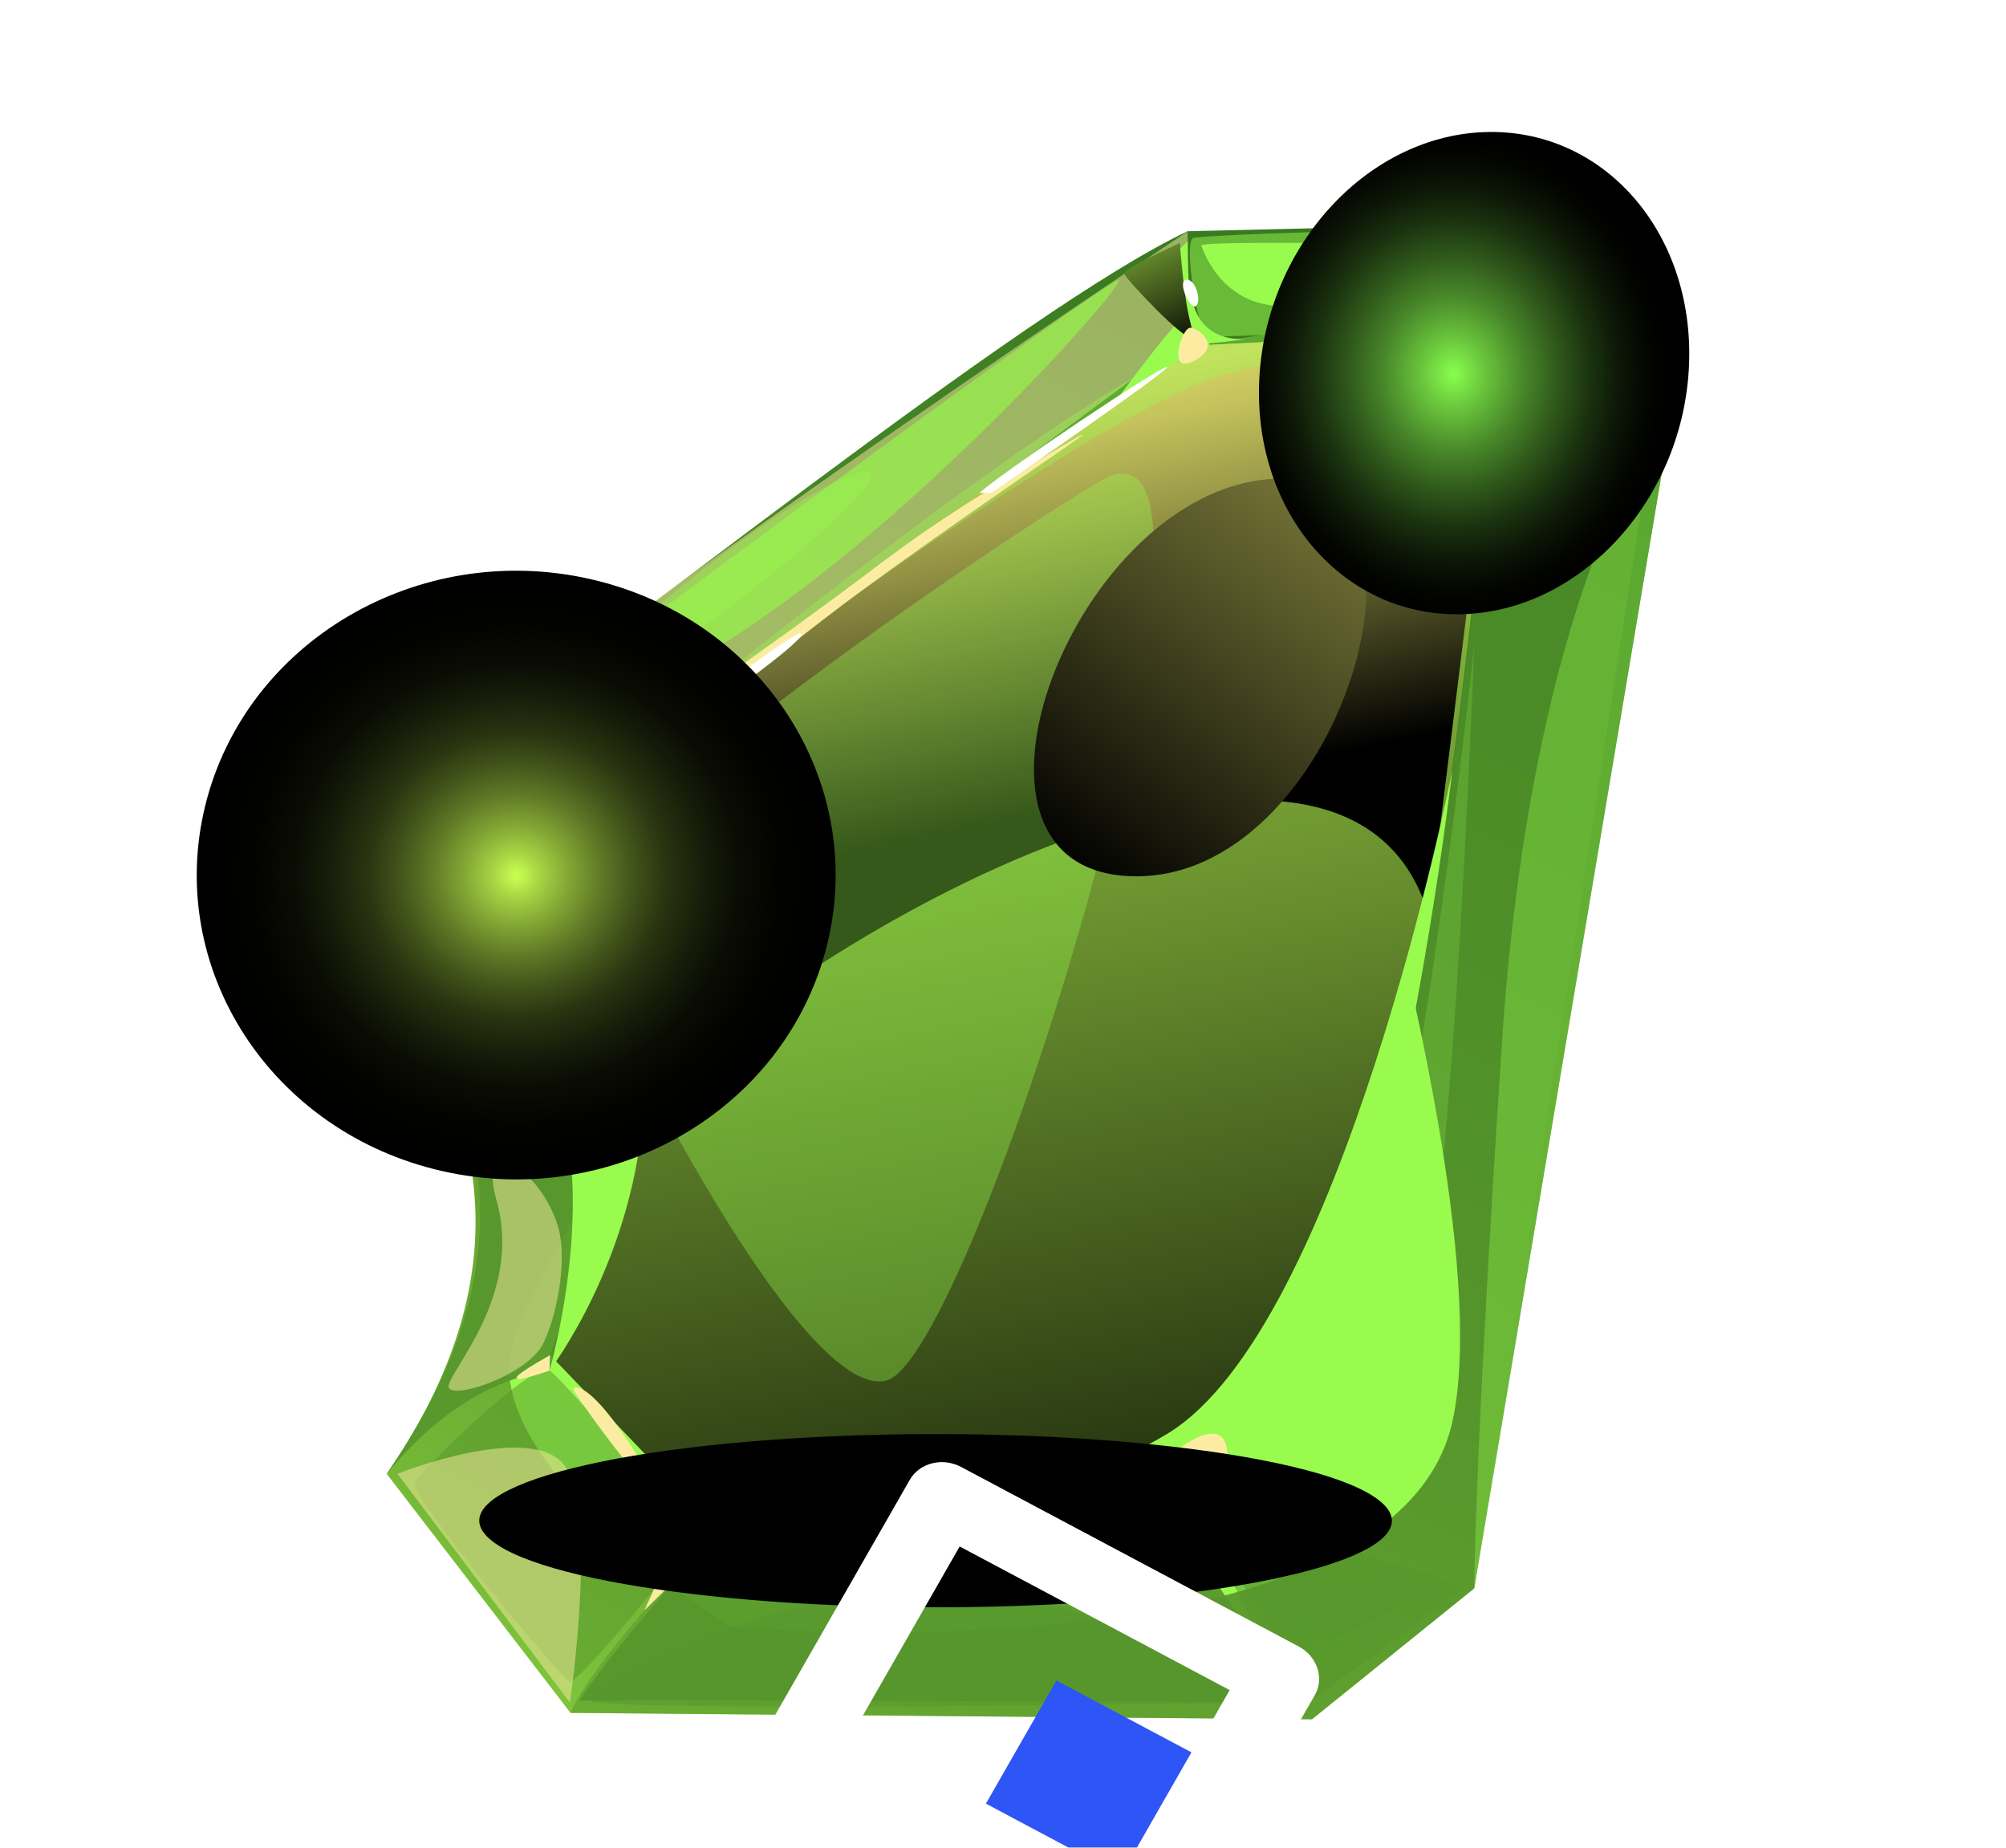 <svg xmlns="http://www.w3.org/2000/svg" width="76" height="70" viewBox="0 0 76 70" fill="none">
    <path d="M10.923 33.159C18.5 39.949 20.43 47.469 14.65 55.835L21.614 64.892L49.706 65.135L55.854 60.174L63.288 15.969L61.245 8.041C59.591 8.751 58.1 8.994 56.895 8.479L44.989 8.761C38.749 11.728 24.167 23.538 10.923 33.149V33.159Z"
          fill="url(#paint0_linear_819_3035)"/>
    <g style="mix-blend-mode:soft-light" opacity="0.5">
        <path d="M10.923 33.159L16.529 33.947L45.08 12.75L44.989 8.771C33.01 16.767 21.563 24.871 10.923 33.159Z"
              fill="#FBECA1"/>
    </g>
    <g style="mix-blend-mode:multiply" opacity="0.5">
        <path d="M57.12 12.506C54.659 30.815 53.372 51.983 45.703 57.528C45.703 57.528 27.925 58.063 27.17 58.306C26.414 58.549 22.299 63.209 21.614 64.892L49.706 65.135L55.854 60.174L62.736 15.687L57.12 12.506Z"
              fill="#56962B"/>
    </g>
    <g style="mix-blend-mode:multiply">
        <path d="M44.978 11.903C43.641 12.37 20.042 46.681 19.327 51.273C18.612 55.864 27.7 61.643 27.7 61.643C27.7 61.643 52.821 63.793 55.026 53.86C57.222 43.928 46.316 11.426 44.978 11.893V11.903Z"
              fill="#98FB4E"/>
    </g>
    <path style="mix-blend-mode:screen"
          d="M56.895 12.506L45.703 13.071C38.228 17.195 27.517 25.756 16.999 34.044C20.971 38.51 23.851 43.374 20.838 51.331L26.771 57.518C26.771 57.518 43.508 57.956 45.703 56.896C47.899 55.835 50.196 49.872 51.636 45.339C54.536 36.233 55.619 24.696 56.895 12.506Z"
          fill="url(#paint1_linear_819_3035)"/>
    <path style="mix-blend-mode:screen"
          d="M45.703 13.071C38.228 17.195 27.517 25.756 16.999 34.044C19.562 36.924 21.666 39.969 22.033 43.909C31.019 34.307 51.177 24.345 54.138 34.725L56.895 12.506L45.703 13.071Z"
          fill="url(#paint2_linear_819_3035)"/>
    <g style="mix-blend-mode:color-dodge" opacity="0.49">
        <path d="M60.704 8.46C60.776 8.547 57.385 11.66 56.895 12.049C56.405 12.438 46.173 12.759 45.785 12.759C45.397 12.759 44.815 9.14 45.213 9.014C45.611 8.888 56.477 8.498 56.783 8.917C56.956 9.16 58.202 9.218 59.244 9.004C60.03 8.849 60.684 8.421 60.704 8.46Z"
              fill="#98FB4E"/>
    </g>
    <g style="mix-blend-mode:multiply" opacity="0.92">
        <path d="M21.982 64.435C21.706 64.493 26.118 58.929 27.129 58.452C28.14 57.966 44.509 57.616 44.978 58.316C45.448 59.007 49.237 64.493 48.501 64.493C47.766 64.493 22.258 64.377 21.982 64.435Z"
              fill="#56962B"/>
    </g>
    <g style="mix-blend-mode:multiply" opacity="0.5">
        <path d="M49.563 64.493C49.563 64.493 55.302 60.465 55.312 60.115C55.312 59.765 45.887 57.352 45.703 57.528C45.52 57.703 48.971 64.921 49.563 64.493Z"
              fill="#56962B"/>
    </g>
    <g style="mix-blend-mode:soft-light" opacity="0.58">
        <path d="M57.498 12.682C57.59 12.75 62.328 15.98 62.736 15.688C63.145 15.406 61.215 8.693 60.98 8.83C60.745 8.966 57.355 12.595 57.498 12.682Z"
              fill="#98FB4E"/>
    </g>
    <g style="mix-blend-mode:multiply" opacity="0.5">
        <path d="M15.733 56.127C16.019 55.65 20.236 51.496 20.818 51.915C21.4 52.333 26.057 57.713 26.067 58.267C26.077 58.822 21.88 63.803 21.584 63.715C21.298 63.637 15.437 56.604 15.723 56.127H15.733Z"
              fill="#56962B"/>
    </g>
    <g style="mix-blend-mode:multiply" opacity="0.92">
        <path d="M10.923 33.159C12.894 34.103 14.885 34.706 16.999 34.044C21.584 38.928 23.708 44.609 20.818 51.915C18.735 52.246 16.682 53.384 14.65 55.835C20.736 47.031 18.643 39.59 10.923 33.159Z"
              fill="#56962B"/>
    </g>
    <g style="mix-blend-mode:color-dodge" opacity="0.35">
        <path d="M17.846 33.383C17.846 33.383 40.455 14.248 45.703 13.07C50.952 11.893 56.895 12.506 56.895 12.506C56.895 12.506 52.984 12.467 46.592 14.131C40.209 15.794 17.846 33.383 17.846 33.383Z"
              fill="#98FB4E"/>
    </g>
    <path opacity="0.69"
          d="M12.771 32.682C13.047 33.169 19.633 29.054 26.945 24.666C34.256 20.269 42.599 10.872 42.385 10.609C42.17 10.347 12.495 32.196 12.771 32.682Z"
          fill="#95F34B"/>
    <path style="mix-blend-mode:screen"
          d="M44.682 9.209C44.447 9.345 42.517 10.172 42.609 10.395C42.701 10.619 44.825 12.866 45.08 12.749C45.336 12.633 44.692 9.209 44.692 9.209H44.682Z"
          fill="url(#paint3_linear_819_3035)"/>
    <g style="mix-blend-mode:overlay">
        <path d="M60.704 8.459C60.602 8.596 58.928 10.502 57.722 11.495C56.517 12.487 55.272 12.594 55.272 12.594C55.272 12.594 57.069 12.536 57.11 12.516C57.151 12.497 60.96 8.586 60.96 8.586L60.694 8.459H60.704Z"
              fill="#98FB4E"/>
    </g>
    <g style="mix-blend-mode:overlay">
        <path d="M44.999 9.15C44.968 11.047 45.029 12.867 47.174 12.857L45.428 13.061C44.989 12.351 44.846 10.892 44.713 9.413L44.989 9.15H44.999Z"
              fill="#98FB4E"/>
    </g>
    <g style="mix-blend-mode:overlay">
        <path d="M45.509 9.286C45.509 9.286 46.285 11.923 49.104 11.553C51.912 11.193 59.162 9.617 58.733 9.461C58.304 9.306 46.03 9.072 45.52 9.286H45.509Z"
              fill="#98FB4E"/>
    </g>
    <g style="mix-blend-mode:color-dodge" opacity="0.35">
        <path d="M42.17 17.993C41.037 18.324 20.634 31.855 21.614 34.725C22.595 37.595 30.243 53.121 33.572 52.304C36.891 51.487 47.674 16.358 42.181 17.993H42.17Z"
              fill="#98FB4E"/>
    </g>
    <g style="mix-blend-mode:color-dodge" opacity="0.35">
        <path d="M31.448 18.363C27.404 20.357 18.459 28.208 22.748 26.165C27.026 24.122 36.819 15.717 31.448 18.363Z"
              fill="#98FB4E"/>
    </g>
    <g style="mix-blend-mode:overlay">
        <path d="M11.188 33.286C11.188 33.286 14.221 34.2 15.876 33.568C17.52 32.935 23.718 28.431 23.677 28.461C23.636 28.49 17.009 34.044 17.009 34.044C17.009 34.044 16.305 34.735 14.181 34.327C12.056 33.918 11.199 33.276 11.199 33.276L11.188 33.286Z"
              fill="#98FB4E"/>
    </g>
    <g style="mix-blend-mode:soft-light" opacity="0.5">
        <path d="M18.796 45.416C18.122 43.082 20.297 44.054 21.093 46.311C21.584 47.683 21.032 50.057 20.552 50.952C19.94 52.08 17.254 53.004 17.009 52.586C16.764 52.168 19.889 49.171 18.796 45.426V45.416Z"
              fill="#FBECA1"/>
    </g>
    <g style="mix-blend-mode:soft-light" opacity="0.5">
        <path d="M15.049 55.836C15.049 55.836 19.858 53.929 21.288 55.398C22.717 56.867 21.594 64.503 21.594 64.503L15.059 55.836H15.049Z"
              fill="#FBECA1"/>
    </g>
    <g style="mix-blend-mode:overlay">
        <path d="M29.059 57.567C29.059 57.567 37.595 58.306 44.223 54.318C50.85 50.329 55.026 29.17 55.026 29.17C55.026 29.17 53.852 39.434 51.442 47.732C49.992 52.712 47.347 57.324 46.357 57.615C43.712 58.384 29.059 57.567 29.059 57.567Z"
              fill="#98FB4E"/>
    </g>
    <g style="mix-blend-mode:color-dodge" opacity="0.35">
        <path d="M63.288 15.979C62.123 16.709 57.947 23.742 56.895 39.619C55.853 55.505 55.853 60.174 55.853 60.174L63.288 15.97V15.979Z"
              fill="#98FB4E"/>
    </g>
    <g style="mix-blend-mode:multiply" opacity="0.5">
        <path d="M22.391 64.425C21.901 63.948 30.744 59.532 36.605 60.184C42.467 60.826 48.512 64.493 48.512 64.493C48.512 64.493 22.891 64.902 22.401 64.425H22.391Z"
              fill="#56962B"/>
    </g>
    <path style="mix-blend-mode:screen"
          d="M47.899 18.168C40.424 18.995 35.206 33.295 43.13 33.198C51.064 33.101 55.374 17.341 47.899 18.168Z"
          fill="url(#paint4_linear_819_3035)"/>
    <g style="mix-blend-mode:overlay" opacity="0.2">
        <path d="M48.511 56.507C48.44 56.351 51.044 54.503 52.862 45.125C54.679 35.747 55.853 24.453 55.853 24.453C55.853 24.453 55.026 47.178 53.638 50.388C52.259 53.598 48.511 56.497 48.511 56.497V56.507Z"
              fill="#98FB4E"/>
    </g>
    <g style="mix-blend-mode:overlay">
        <path d="M16.999 34.054C16.999 34.054 24.698 35.698 24.402 41.691C24.106 47.683 20.818 51.925 20.818 51.925C20.818 51.925 22.084 47.605 21.584 43.559C21.083 39.512 16.999 34.054 16.999 34.054Z"
              fill="#98FB4E"/>
    </g>
    <g style="mix-blend-mode:overlay">
        <path d="M24.412 29.706C20.174 30.844 15.651 37.255 20.195 35.173C24.749 33.091 27.7 28.82 24.412 29.706Z"
              fill="#98FB4E"/>
    </g>
    <g style="mix-blend-mode:multiply" opacity="0.5">
        <path d="M13.17 34.638C16.989 36.973 16.662 40.417 18.684 40.504C20.706 40.592 17.142 34.619 16.856 34.813C16.631 35.484 15.998 36.311 13.17 34.638Z"
              fill="#56962B"/>
    </g>
    <g style="mix-blend-mode:multiply" opacity="0.5">
        <path d="M46.5 58.413C46.214 58.656 48.491 63.121 49.563 62.499C50.635 61.876 54.771 60.524 53.035 60.125C51.299 59.716 46.867 58.111 46.5 58.423V58.413Z"
              fill="#56962B"/>
    </g>
    <path d="M32.643 21.884C25.883 26.982 15.988 33.295 22.513 29.9C25.168 28.519 28.946 25.085 32.643 22.381C38.014 18.45 42.813 15.386 40.383 16.816C36.278 19.229 35.216 19.939 32.643 21.884Z"
          fill="#FBECA1"/>
    <path d="M45.08 12.419C44.754 12.458 44.192 14.258 45.274 13.655C46.357 13.052 45.325 12.39 45.08 12.419Z"
          fill="#FBECA1"/>
    <path d="M57.375 11.894C54.669 12.37 48.665 13.149 51.84 13.09C53.566 13.061 55.772 12.896 56.762 12.584C57.6 12.322 57.375 11.894 57.375 11.894Z"
          fill="#FBECA1"/>
    <path d="M16.447 33.296C14.895 33.247 13.905 34.59 15.457 34.317C16.999 34.045 18.265 33.354 16.447 33.296Z"
          fill="#FBECA1"/>
    <path d="M20.838 51.341C17.999 52.927 20.818 51.925 20.818 51.925L20.838 51.341Z" fill="#FBECA1"/>
    <path d="M26.077 57.519C25.852 57.82 24.412 61.011 24.412 61.011L26.506 58.949L26.077 57.519Z"
          fill="#FBECA1"/>
    <path d="M46.5 55.086C46.439 52.528 41.721 57.168 43.712 57.032C45.703 56.896 46.561 57.577 46.5 55.086Z"
          fill="#FBECA1"/>
    <path d="M21.737 52.684C22.635 54.045 23.953 55.748 24.8 56.633C25.648 57.528 22.707 52.294 21.737 52.577V52.684Z"
          fill="#FBECA1"/>
    <path d="M37.105 18.674C38.3 17.652 43.876 13.936 44.213 13.897C44.56 13.858 37.555 18.674 37.555 18.674H37.105Z"
          fill="white"/>
    <path d="M44.927 10.6C44.59 10.668 45.121 11.806 45.325 11.582C45.53 11.358 45.274 10.532 44.927 10.6Z"
          fill="white"/>
    <path d="M59.009 10.143C58.539 10.259 57.242 11.65 57.927 11.329C58.611 10.999 59.703 9.977 59.009 10.143Z"
          fill="white"/>
    <path d="M43.968 56.02C41.833 56.361 41.598 57.616 43.222 57.178C44.846 56.74 44.876 55.874 43.968 56.02Z"
          fill="white"/>
    <path d="M26.873 58.374C27.425 58.141 39.648 57.664 39.178 57.615C38.709 57.557 26.077 57.528 26.077 57.528L26.884 58.374H26.873Z"
          fill="white"/>
    <path d="M30.335 23.995C29.978 23.849 17.989 33.042 22.513 29.9C27.037 26.758 30.703 24.141 30.335 23.995Z"
          fill="white"/>
    <path style="mix-blend-mode:screen"
          d="M63.992 13.8C63.798 18.84 59.989 23.081 55.496 23.266C50.993 23.451 47.511 19.521 47.705 14.472C47.899 9.433 51.708 5.191 56.201 5.006C60.704 4.821 64.186 8.752 63.992 13.8Z"
          fill="url(#paint5_radial_819_3035)"/>
    <path style="mix-blend-mode:screen"
          d="M39.372 60.807C30.08 61.215 20.777 60.126 18.612 58.355C16.448 56.594 22.217 54.824 31.52 54.415C40.812 54.007 50.115 55.096 52.28 56.867C54.445 58.628 48.675 60.398 39.372 60.807Z"
          fill="url(#paint6_radial_819_3035)"/>
    <path style="mix-blend-mode:screen"
          d="M31.334 35.8C32.869 29.603 28.841 23.395 22.336 21.932C15.832 20.47 9.315 24.307 7.78 30.504C6.244 36.7 10.273 42.909 16.777 44.371C23.281 45.834 29.799 41.996 31.334 35.8Z"
          fill="url(#paint7_radial_819_3035)"/>
    <g filter="url(#filter0_i_819_3035)">
        <path fill-rule="evenodd" clip-rule="evenodd"
              d="M36.358 29.588L31.017 38.918L41.246 44.358L46.587 35.029L36.358 29.588ZM36.415 26.576C35.709 26.201 34.838 26.418 34.469 27.062L27.793 38.724C27.424 39.368 27.698 40.194 28.404 40.57L41.189 47.37C41.895 47.746 42.767 47.528 43.135 46.884L49.812 35.222C50.18 34.578 49.907 33.752 49.201 33.376L36.415 26.576Z"
              fill="white"/>
    </g>
    <g filter="url(#filter1_d_819_3035)">
        <rect width="5.793" height="5.375" transform="matrix(0.883 0.47 -0.497 0.868 40.024 40.665)"
              fill="#2E55F5"/>
    </g>
    <defs>
        <filter id="filter0_i_819_3035" x="27.629" y="26.392" width="22.347" height="46.662"
                filterUnits="userSpaceOnUse" color-interpolation-filters="sRGB">
            <feFlood flood-opacity="0" result="BackgroundImageFix"/>
            <feBlend mode="normal" in="SourceGraphic" in2="BackgroundImageFix" result="shape"/>
            <feColorMatrix in="SourceAlpha" type="matrix" values="0 0 0 0 0 0 0 0 0 0 0 0 0 0 0 0 0 0 127 0"
                           result="hardAlpha"/>
            <feOffset dy="29"/>
            <feGaussianBlur stdDeviation="12.75"/>
            <feComposite in2="hardAlpha" operator="arithmetic" k2="-1" k3="1"/>
            <feColorMatrix type="matrix" values="0 0 0 0 0 0 0 0 0 0 0 0 0 0 0 0 0 0 0.7 0"/>
            <feBlend mode="normal" in2="shape" result="effect1_innerShadow_819_3035"/>
        </filter>
        <filter id="filter1_d_819_3035" x="7.354" y="33.665" width="67.785" height="67.385"
                filterUnits="userSpaceOnUse" color-interpolation-filters="sRGB">
            <feFlood flood-opacity="0" result="BackgroundImageFix"/>
            <feColorMatrix in="SourceAlpha" type="matrix" values="0 0 0 0 0 0 0 0 0 0 0 0 0 0 0 0 0 0 127 0"
                           result="hardAlpha"/>
            <feOffset dy="23"/>
            <feGaussianBlur stdDeviation="15"/>
            <feComposite in2="hardAlpha" operator="out"/>
            <feColorMatrix type="matrix" values="0 0 0 0 0 0 0 0 0 0 0 0 0 0 0 0 0 0 0.7 0"/>
            <feBlend mode="normal" in2="BackgroundImageFix" result="effect1_dropShadow_819_3035"/>
            <feBlend mode="normal" in="SourceGraphic" in2="effect1_dropShadow_819_3035" result="shape"/>
        </filter>
        <linearGradient id="paint0_linear_819_3035" x1="60.857" y1="-1.356" x2="21.632" y2="74.215"
                        gradientUnits="userSpaceOnUse">
            <stop stop-color="#31721E"/>
            <stop offset="0.21" stop-color="#3A7B21"/>
            <stop offset="0.57" stop-color="#54932A"/>
            <stop offset="0.6" stop-color="#57962B"/>
            <stop offset="0.83" stop-color="#73B536"/>
            <stop offset="1" stop-color="#8CD942"/>
        </linearGradient>
        <linearGradient id="paint1_linear_819_3035" x1="35.982" y1="18.674" x2="45.161" y2="66.999"
                        gradientUnits="userSpaceOnUse">
            <stop stop-color="#97CE43"/>
            <stop offset="0.12" stop-color="#89BB3D"/>
            <stop offset="0.37" stop-color="#668C2D"/>
            <stop offset="0.72" stop-color="#2F4014"/>
            <stop offset="1"/>
        </linearGradient>
        <linearGradient id="paint2_linear_819_3035" x1="35.216" y1="15.726" x2="38.408" y2="31.083"
                        gradientUnits="userSpaceOnUse">
            <stop stop-color="#D6D565"/>
            <stop offset="0.12" stop-color="#C3C25C"/>
            <stop offset="0.36" stop-color="#949345"/>
            <stop offset="0.7" stop-color="#484822"/>
            <stop offset="1"/>
        </linearGradient>
        <linearGradient id="paint3_linear_819_3035" x1="42.435" y1="7.341" x2="45.121" y2="13.365"
                        gradientUnits="userSpaceOnUse">
            <stop stop-color="#97CE43"/>
            <stop offset="0.12" stop-color="#89BB3D"/>
            <stop offset="0.37" stop-color="#668C2D"/>
            <stop offset="0.72" stop-color="#2F4014"/>
            <stop offset="1"/>
        </linearGradient>
        <linearGradient id="paint4_linear_819_3035" x1="61.766" y1="5.765" x2="41.341" y2="33.592"
                        gradientUnits="userSpaceOnUse">
            <stop stop-color="#D6D565"/>
            <stop offset="0.12" stop-color="#C3C25C"/>
            <stop offset="0.36" stop-color="#949345"/>
            <stop offset="0.7" stop-color="#484822"/>
            <stop offset="1"/>
        </linearGradient>
        <radialGradient id="paint5_radial_819_3035" cx="0" cy="0" r="1" gradientUnits="userSpaceOnUse"
                        gradientTransform="translate(55.059 14.152) rotate(-2.372) scale(8.147 9.146)">
            <stop offset="0.01" stop-color="#86FB4D"/>
            <stop offset="0.15" stop-color="#69C43C"/>
            <stop offset="0.32" stop-color="#49892A"/>
            <stop offset="0.49" stop-color="#2F581B"/>
            <stop offset="0.64" stop-color="#1A320F"/>
            <stop offset="0.78" stop-color="#0C1606"/>
            <stop offset="0.91" stop-color="#030501"/>
            <stop offset="1"/>
        </radialGradient>
        <radialGradient id="paint6_radial_819_3035" cx="0" cy="0" r="1" gradientUnits="userSpaceOnUse"
                        gradientTransform="translate(465.047 407.268) rotate(39.114) scale(5.061 11.21)">
            <stop offset="0.01" stop-color="#86FB4D"/>
            <stop offset="0.15" stop-color="#69C43C"/>
            <stop offset="0.32" stop-color="#49892A"/>
            <stop offset="0.49" stop-color="#2F581B"/>
            <stop offset="0.64" stop-color="#1A320F"/>
            <stop offset="0.78" stop-color="#0C1606"/>
            <stop offset="0.91" stop-color="#030501"/>
            <stop offset="1"/>
        </radialGradient>
        <radialGradient id="paint7_radial_819_3035" cx="0" cy="0" r="1" gradientUnits="userSpaceOnUse"
                        gradientTransform="translate(19.563 33.159) scale(12.101 11.528)">
            <stop offset="0.01" stop-color="#C6FC50"/>
            <stop offset="0.07" stop-color="#A8D644"/>
            <stop offset="0.17" stop-color="#81A434"/>
            <stop offset="0.27" stop-color="#5E7826"/>
            <stop offset="0.37" stop-color="#41531A"/>
            <stop offset="0.47" stop-color="#293410"/>
            <stop offset="0.59" stop-color="#171D09"/>
            <stop offset="0.7" stop-color="#0A0C04"/>
            <stop offset="0.83" stop-color="#020300"/>
            <stop offset="1"/>
        </radialGradient>
    </defs>
</svg>